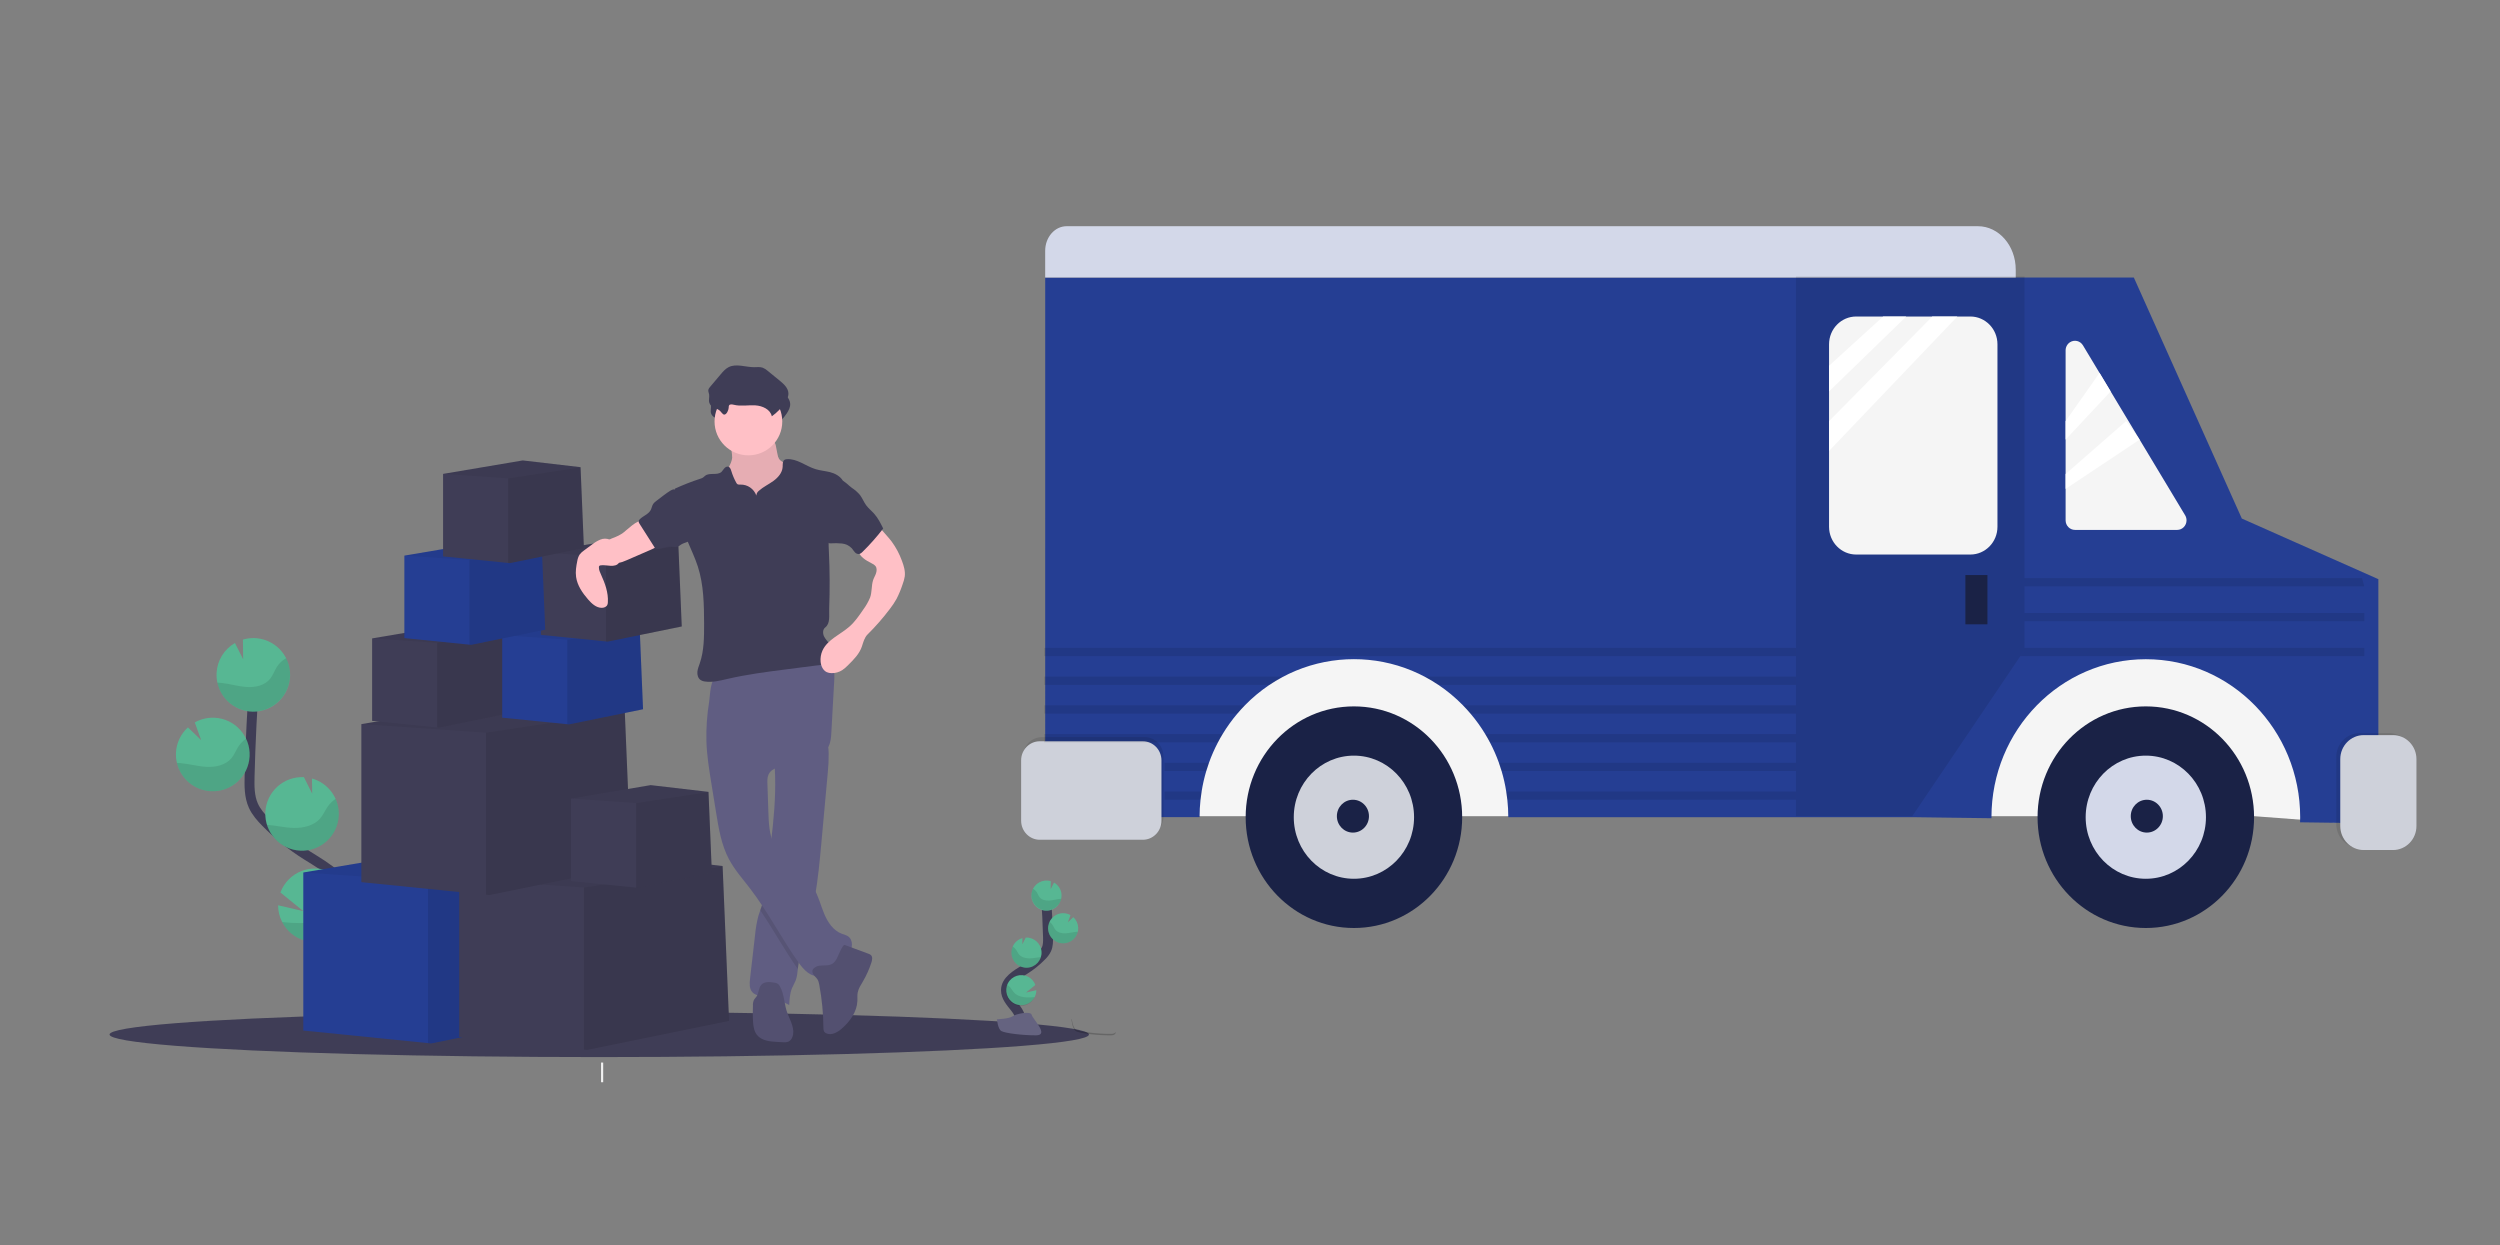 <?xml version="1.0" encoding="utf-8"?>
<!-- Generator: Adobe Illustrator 16.0.0, SVG Export Plug-In . SVG Version: 6.00 Build 0)  -->
<!DOCTYPE svg PUBLIC "-//W3C//DTD SVG 1.1//EN" "http://www.w3.org/Graphics/SVG/1.1/DTD/svg11.dtd">
<svg version="1.1" id="e2331fcb-09a1-43a6-a836-11e9ed08f05e"
	 xmlns="http://www.w3.org/2000/svg" xmlns:xlink="http://www.w3.org/1999/xlink" x="0px" y="0px" width="1007.23px"
	 height="501.781px" viewBox="0 0 1007.23 501.781" enable-background="new 0 0 1007.23 501.781" xml:space="preserve">
<rect x="0" y="0" width="1007.23" height="501.781" fill="#808080" stroke="none"/>
<title>street_food</title>
<polygon fill="#FFFFFF" points="687.103,125.488 654.422,154.532 654.422,169.67 701.021,125.488 "/>
<polygon fill="#FFFFFF" points="817.734,158.773 797.25,187.204 797.25,198.11 824.441,169.67 "/>
<rect x="526.722" y="247.167" opacity="0.1" enable-background="new    " width="7.261" height="0.727"/>
<rect x="196.503" y="517.75" fill="#F2F2F2" width="0.858" height="7.928"/>
<rect x="242.162" y="428.097" fill="#F2F2F2" width="0.857" height="7.927"/>
<title>street_food</title>
<polygon fill="#F5F5F5" points="940.858,331.305 908.144,328.831 478.037,328.831 478.037,264.344 940.858,264.344 "/>
<path fill="#253E93" d="M958.225,233.341v98.385l-31.546-0.421c0-0.7,0.047-1.4,0.047-2.056c0-35.155-27.844-63.655-62.188-63.655
	c-34.347,0-62.191,28.5-62.191,63.655l0,0c0,0.143,0,0.279,0,0.411l-31.485-0.418H607.678c-0.001-2.336-0.128-4.674-0.38-6.994
	c-0.116-1.12-0.261-2.218-0.446-3.31c-0.438-2.805-1.063-5.577-1.872-8.297c-0.328-1.118-0.684-2.215-1.079-3.307
	c-1.02-2.842-2.235-5.604-3.637-8.268c-0.587-1.127-1.216-2.225-1.872-3.308c-1.765-2.918-3.753-5.683-5.953-8.269
	c-0.97-1.146-1.976-2.247-3.014-3.311c-24.277-24.81-63.601-24.81-87.88,0c-1.041,1.069-2.046,2.172-3.013,3.311
	c-2.196,2.586-4.188,5.352-5.953,8.269c-0.682,1.083-1.283,2.181-1.872,3.308c-1.401,2.663-2.616,5.426-3.635,8.268
	c-0.39,1.092-0.752,2.189-1.082,3.307c-0.805,2.708-1.431,5.472-1.872,8.269c-0.185,1.09-0.328,2.189-0.443,3.309
	c-0.255,2.324-0.382,4.657-0.383,6.995h-62.19V111.809h438.601l43.513,97.113l54.078,24.005L958.225,233.341z"/>
<path fill="#D3D8E9" d="M429.737,91.139h367.152c8.414,0,15.233,7.829,15.233,17.486v3.184l0,0H421.096l0,0V101.05
	c0-5.474,3.865-9.911,8.633-9.911C429.732,91.139,429.734,91.139,429.737,91.139z"/>
<path opacity="0.1" enable-background="new    " d="M419.73,296.994h41.501c4.153,0,7.517,3.446,7.517,7.695v24.294
	c0,4.25-3.365,7.696-7.517,7.696H419.73c-4.153,0-7.519-3.444-7.519-7.696v-24.294C412.211,300.44,415.577,296.994,419.73,296.994z"
	/>
<polygon opacity="0.1" enable-background="new    " points="770.433,328.831 723.583,328.831 723.583,111.395 815.66,111.395 
	815.66,261.858 "/>
<path fill="#CED1DA" d="M418.922,298.652h41.504c4.151,0,7.517,3.446,7.517,7.695v24.294c0,4.249-3.366,7.694-7.517,7.694h-41.504
	c-4.151,0-7.517-3.445-7.517-7.694v-24.294C411.406,302.099,414.771,298.652,418.922,298.652z"/>
<path opacity="0.1" enable-background="new    " d="M950.712,295.345h11.79c5.221,0,9.454,4.333,9.454,9.674v26.952
	c0,5.343-4.233,9.674-9.454,9.674h-11.79c-5.218,0-9.451-4.332-9.451-9.674v-26.952
	C941.261,299.678,945.494,295.345,950.712,295.345z"/>
<path fill="#CED1DA" d="M952.327,296.168h11.788c5.222,0,9.452,4.333,9.452,9.675v26.951c0,5.345-4.23,9.676-9.452,9.676h-11.788
	c-5.221,0-9.452-4.331-9.452-9.676v-26.951C942.875,300.501,947.106,296.168,952.327,296.168z"/>
<path fill="#F5F5F5" d="M747.847,127.518h45.979c6.038,0,10.936,5.013,10.936,11.193v73.519c0,6.182-4.896,11.192-10.936,11.192
	h-45.979c-6.04,0-10.936-5.011-10.936-11.192V138.71C736.911,132.53,741.806,127.518,747.847,127.518z"/>
<rect x="791.838" y="231.682" fill="#1A2246" width="8.882" height="19.845"/>
<path fill="#F5F5F5" d="M832.218,141.152v68.482c0,2.131,1.689,3.862,3.775,3.862l0,0h41.174c2.082,0,3.771-1.731,3.771-3.863
	c-0.001-0.713-0.193-1.412-0.558-2.019l-41.175-68.48c-1.094-1.816-3.419-2.383-5.191-1.264
	C832.899,138.57,832.219,139.813,832.218,141.152z"/>
<polygon fill="#FFFFFF" points="758.719,127.518 736.911,147.356 736.911,157.695 768.005,127.518 "/>
<polygon fill="#FFFFFF" points="736.911,169.67 736.911,181.668 788.604,127.518 778.504,127.518 "/>
<polygon fill="#FFFFFF" points="845.887,150.254 832.218,169.67 832.218,177.121 850.362,157.695 "/>
<polygon fill="#FFFFFF" points="856.583,169.67 832.218,190.971 832.218,196.965 862.042,177.121 "/>
<ellipse fill="#1A2246" cx="545.482" cy="329.242" rx="43.614" ry="44.644"/>
<ellipse fill="#CED1DA" cx="545.482" cy="329.244" rx="24.233" ry="24.805"/>
<ellipse fill="#1A2246" cx="545.081" cy="328.828" rx="6.464" ry="6.617"/>
<ellipse fill="#1A2246" cx="864.531" cy="329.242" rx="43.613" ry="44.644"/>
<ellipse fill="#D3D8E9" cx="864.531" cy="329.244" rx="24.232" ry="24.805"/>
<ellipse fill="#1A2246" cx="864.934" cy="328.828" rx="6.465" ry="6.617"/>
<rect x="420.693" y="261.033" opacity="0.1" enable-background="new    " width="302.89" height="3.311"/>
<polyline opacity="0.1" enable-background="new    " points="952.564,264.344 814.047,264.344 815.66,261.858 815.66,261.033 
	952.564,261.033 "/>
<polyline opacity="0.1" enable-background="new    " points="952.564,250.289 815.66,250.289 815.66,246.98 952.564,246.98 "/>
<polyline opacity="0.1" enable-background="new    " points="952.564,236.229 815.66,236.229 815.66,232.927 951.638,232.927 "/>
<path opacity="0.1" enable-background="new    " d="M517.046,272.609c-1.901,1.005-3.753,2.109-5.543,3.309h-90.81v-3.309H517.046z"
	/>
<path opacity="0.1" enable-background="new    " d="M723.583,272.609v3.309H579.47c-1.793-1.199-3.642-2.304-5.544-3.309H723.583z"
	/>
<path opacity="0.1" enable-background="new    " d="M501.546,284.186c-1.041,1.069-2.046,2.172-3.014,3.311h-77.838v-3.311H501.546z
	"/>
<path opacity="0.1" enable-background="new    " d="M723.583,284.186v3.311H592.439c-0.971-1.141-1.976-2.246-3.015-3.311H723.583z"
	/>
<path opacity="0.1" enable-background="new    " d="M492.579,295.758c-0.682,1.085-1.283,2.183-1.872,3.309h-70.014v-3.309H492.579z
	"/>
<path opacity="0.1" enable-background="new    " d="M723.583,295.758v3.309H600.264c-0.587-1.128-1.216-2.226-1.872-3.309H723.583z"
	/>
<path opacity="0.1" enable-background="new    " d="M487.072,307.335c-0.39,1.092-0.752,2.189-1.082,3.307h-16.838v-3.307H487.072z"
	/>
<path opacity="0.1" enable-background="new    " d="M723.583,307.335v3.307H604.979c-0.328-1.118-0.684-2.215-1.079-3.307H723.583z"
	/>
<path opacity="0.1" enable-background="new    " d="M484.114,318.91c-0.186,1.09-0.33,2.189-0.444,3.309h-14.517v-3.309H484.114z"/>
<path opacity="0.1" enable-background="new    " d="M723.583,318.91v3.309H607.298c-0.117-1.121-0.261-2.219-0.446-3.309H723.583z"
	/>
<ellipse fill="#3F3D56" cx="241.439" cy="416.797" rx="197.306" ry="9.096"/>
<path fill="none" stroke="#3F3D56" stroke-width="4" stroke-miterlimit="10" d="M410.839,413.405c1.3-2.387-0.173-5.311-1.854-7.442
	c-1.681-2.131-3.73-4.331-3.686-7.056c0.06-3.898,4.197-6.198,7.506-8.265c2.451-1.535,4.711-3.354,6.736-5.418
	c0.85-0.796,1.552-1.734,2.075-2.773c0.68-1.524,0.663-3.258,0.619-4.93c-0.144-5.563-0.418-11.118-0.823-16.668"/>
<path fill="#57B793" d="M427.699,360.559c-0.099-2.067-1.241-3.943-3.033-4.98l-1.36,2.694l0.04-3.259
	c-3.209-0.96-6.589,0.861-7.55,4.07c-0.199,0.662-0.282,1.355-0.247,2.048c0.158,3.349,3,5.936,6.35,5.778
	c3.35-0.158,5.937-3.002,5.779-6.352l0,0H427.699z"/>
<path fill="#57B793" d="M416.856,401.71c-1.533,2.978-5.189,4.148-8.167,2.616c-2.977-1.532-4.149-5.19-2.616-8.168
	c1.533-2.977,5.189-4.148,8.167-2.616c1.342,0.691,2.378,1.858,2.905,3.273l-3.793,3.088l4.175-0.97
	C417.527,399.898,417.298,400.852,416.856,401.71z"/>
<path fill="#57B793" d="M413.855,389.89c-3.346,0.16-6.189-2.421-6.35-5.767c0-0.009,0-0.018-0.001-0.024
	c-0.048-0.953,0.131-1.901,0.524-2.77c0.737-1.645,2.165-2.879,3.898-3.369l-0.03,2.508l1.377-2.729l0,0
	c3.355-0.157,6.202,2.436,6.359,5.79c0.156,3.355-2.437,6.203-5.792,6.36H413.855z"/>
<path fill="#57B793" d="M428.611,380.052c-3.349,0.157-6.191-2.43-6.349-5.778c-0.158-3.35,2.429-6.191,5.778-6.351
	c1.136-0.056,2.266,0.21,3.257,0.771l-1.074,2.946l2.209-2.123c1.186,1.083,1.892,2.593,1.967,4.196
	c0.027,0.563-0.025,1.125-0.157,1.673C433.62,378.025,431.321,379.93,428.611,380.052z"/>
<path opacity="0.1" enable-background="new    " d="M426.879,362.161c-1.404,0.157-2.768,0.595-4.176,0.682
	c-1.407,0.085-2.954-0.253-3.847-1.348c-0.48-0.589-0.719-1.335-1.125-1.975c-0.383-0.6-0.91-1.095-1.53-1.443
	c-1.445,3.021-0.167,6.644,2.854,8.089c3.021,1.444,6.642,0.167,8.087-2.854c0.184-0.384,0.327-0.784,0.426-1.197
	C427.334,362.122,427.104,362.14,426.879,362.161z"/>
<path opacity="0.1" enable-background="new    " d="M428.611,380.052c-3.344,0.169-6.193-2.404-6.363-5.749
	c-0.051-1.005,0.148-2.007,0.581-2.914c0.483,0.325,0.897,0.743,1.221,1.226c0.433,0.653,0.693,1.408,1.204,2.01
	c0.945,1.112,2.565,1.478,4.033,1.408c1.468-0.07,2.881-0.481,4.332-0.616c0.199,0,0.407-0.035,0.611-0.039
	C433.612,378.016,431.319,379.924,428.611,380.052z"/>
<path opacity="0.1" enable-background="new    " d="M413.855,389.89c-3.346,0.16-6.189-2.421-6.35-5.767
	c0-0.009,0-0.018-0.001-0.024c-0.048-0.953,0.131-1.901,0.524-2.77c0.505,0.331,0.945,0.749,1.3,1.234
	c0.472,0.668,0.766,1.435,1.299,2.049c1.026,1.144,2.75,1.546,4.306,1.507c1.556-0.038,2.954-0.401,4.453-0.514
	C418.627,388.056,416.416,389.769,413.855,389.89z"/>
<path opacity="0.1" enable-background="new    " d="M416.856,401.71c-1.375,3.061-4.972,4.428-8.034,3.052
	c-3.06-1.376-4.426-4.973-3.051-8.033c0.499,0.332,0.948,0.733,1.334,1.191c0.576,0.705,0.958,1.504,1.629,2.166
	c1.243,1.216,3.248,1.732,5.033,1.768C414.799,401.866,415.83,401.818,416.856,401.71z"/>
<path fill="#656380" d="M401.673,410.655c0,0,4.795-0.147,6.242-1.18c1.447-1.03,7.364-2.26,7.741-0.605
	c0.377,1.655,7.212,8.229,1.793,8.256c-5.419,0.026-12.588-0.866-14.03-1.732S401.673,410.655,401.673,410.655z"/>
<path opacity="0.2" enable-background="new    " d="M447.545,416.55c-5.415,0.043-12.588-0.866-14.03-1.732
	c-1.096-0.667-1.537-3.071-1.681-4.18h-0.16c0,0,0.304,3.869,1.732,4.765c1.43,0.896,8.612,1.768,14.03,1.732
	c1.564,0,2.105-0.572,2.075-1.396C449.308,416.229,448.71,416.542,447.545,416.55z"/>
<path fill="none" stroke="#3F3D56" stroke-width="4" stroke-miterlimit="10" d="M128.345,400.042
	c-3.145-5.821,0.433-12.951,4.522-18.141c4.089-5.189,9.097-10.587,8.988-17.201c-0.156-9.504-10.24-15.113-18.297-20.151
	c-5.979-3.738-11.493-8.171-16.43-13.207c-1.979-2.021-3.898-4.18-5.051-6.762c-1.663-3.717-1.62-7.94-1.512-12.012
	c0.347-13.572,1.017-27.118,2.01-40.639"/>
<path fill="#57B793" d="M87.255,271.189c0.241-5.038,3.028-9.608,7.398-12.129l3.318,6.562l-0.1-7.943
	c7.853-2.313,16.094,2.177,18.409,10.029c2.313,7.853-2.177,16.094-10.029,18.407c-7.853,2.314-16.095-2.175-18.409-10.027
	c-0.466-1.585-0.665-3.236-0.587-4.887V271.189z"/>
<path fill="#57B793" d="M113.687,371.492c3.734,7.279,12.664,10.152,19.943,6.417c4.719-2.422,7.784-7.182,8.035-12.481
	c0.104-2.049-0.226-4.098-0.966-6.013c-2.945-7.638-11.524-11.444-19.163-8.499c-3.961,1.527-7.079,4.681-8.56,8.659l9.256,7.528
	l-10.183-2.369C112.044,367.086,112.606,369.404,113.687,371.492z"/>
<path fill="#57B793" d="M121.003,342.722c8.178,0.374,15.11-5.952,15.485-14.131c0.314-6.882-4.155-13.074-10.786-14.943
	l0.079,6.104l-3.336-6.641h-0.039c-8.178-0.382-15.117,5.939-15.499,14.116c-0.381,8.179,5.939,15.118,14.117,15.499l0,0
	L121.003,342.722z"/>
<path fill="#57B793" d="M85.024,318.78c8.177,0.398,15.129-5.906,15.527-14.084c0.398-8.177-5.907-15.128-14.083-15.526
	c-2.79-0.136-5.56,0.519-7.993,1.888l2.599,7.179l-5.367-5.187c-2.897,2.639-4.627,6.319-4.808,10.232
	c-0.068,1.371,0.059,2.745,0.376,4.08C72.789,313.814,78.403,318.478,85.024,318.78z"/>
<path opacity="0.1" enable-background="new    " d="M89.247,275.139c3.422,0.377,6.75,1.439,10.179,1.651
	c3.431,0.212,7.204-0.606,9.374-3.275c1.17-1.438,1.754-3.258,2.742-4.825c0.935-1.461,2.219-2.669,3.734-3.514
	c3.675,7.317,0.724,16.225-6.592,19.899c-7.315,3.676-16.225,0.725-19.899-6.59c-0.553-1.103-0.967-2.268-1.231-3.472
	C88.129,275.04,88.693,275.079,89.247,275.139z"/>
<path opacity="0.1" enable-background="new    " d="M85.024,318.78c8.183,0.379,15.122-5.95,15.499-14.132
	c0.112-2.415-0.369-4.819-1.399-7.007c-1.177,0.791-2.188,1.804-2.98,2.98c-1.057,1.595-1.693,3.435-2.937,4.898
	c-2.309,2.712-6.251,3.602-9.829,3.44c-3.579-0.159-7.03-1.183-10.591-1.507c-0.494-0.044-0.996-0.078-1.495-0.092
	C72.805,313.81,78.41,318.469,85.024,318.78z"/>
<path opacity="0.1" enable-background="new    " d="M121.003,342.722c8.175,0.384,15.113-5.932,15.497-14.107
	c0.109-2.321-0.33-4.636-1.281-6.758c-1.22,0.81-2.282,1.838-3.132,3.032c-1.151,1.624-1.871,3.495-3.218,4.994
	c-2.5,2.784-6.702,3.769-10.492,3.678c-3.669-0.078-7.204-0.979-10.851-1.261C109.376,338.265,114.765,342.43,121.003,342.722z"/>
<path opacity="0.1" enable-background="new    " d="M113.687,371.492c3.734,7.279,12.664,10.152,19.943,6.417
	c4.719-2.422,7.784-7.182,8.035-12.481c0.104-2.049-0.226-4.098-0.966-6.013c-1.22,0.802-2.315,1.778-3.25,2.899
	c-1.407,1.732-2.338,3.663-3.968,5.267c-3.032,2.972-7.922,4.201-12.275,4.332C118.693,371.921,116.183,371.781,113.687,371.492z"/>
<polygon fill="#253E93" points="230.922,408.697 173.745,420.392 172.445,420.264 122.198,415.194 122.198,351.52 183.708,341.123 
	228.323,346.32 228.336,346.602 228.34,346.741 "/>
<polygon opacity="0.1" enable-background="new    " points="230.922,408.697 173.745,420.392 172.445,420.264 172.445,354.984 
	228.336,346.602 "/>
<polygon opacity="0.05" enable-background="new    " points="228.34,346.741 228.323,346.754 172.445,354.984 122.198,351.52 
	183.708,341.123 228.323,346.32 228.336,346.602 "/>
<polygon fill="#3F3D56" points="293.731,411.296 236.553,422.991 235.254,422.861 185.007,417.793 185.007,354.119 246.516,343.722 
	291.131,348.921 291.145,349.201 291.149,349.341 "/>
<polygon opacity="0.1" enable-background="new    " points="293.731,411.296 236.553,422.991 235.254,422.861 235.254,357.583 
	291.145,349.201 "/>
<polygon opacity="0.05" enable-background="new    " points="291.149,349.341 291.131,349.354 235.254,357.583 185.007,354.119 
	246.516,343.722 291.131,348.921 291.145,349.201 "/>
<polygon fill="#3F3D56" points="254.313,348.921 197.135,360.615 195.835,360.486 145.589,355.417 145.589,291.743 207.098,281.346 
	251.714,286.544 251.728,286.826 251.731,286.965 "/>
<polygon opacity="0.1" enable-background="new    " points="254.313,348.921 197.135,360.615 195.835,360.486 195.835,295.208 
	251.728,286.826 "/>
<polygon opacity="0.05" enable-background="new    " points="251.731,286.965 251.714,286.978 195.835,295.208 145.589,291.743 
	207.098,281.346 251.714,286.544 251.728,286.826 "/>
<polygon fill="#3F3D56" points="286.8,351.59 256.96,357.696 256.28,357.626 230.056,354.981 230.056,321.747 262.158,316.321 
	285.445,319.036 285.454,319.185 285.454,319.252 "/>
<polygon opacity="0.1" enable-background="new    " points="286.8,351.59 256.96,357.696 256.28,357.626 256.28,323.559 
	285.454,319.185 "/>
<polygon opacity="0.05" enable-background="new    " points="285.454,319.252 285.445,319.262 256.28,323.559 230.056,321.747 
	262.158,316.321 285.445,319.036 285.454,319.185 "/>
<polygon fill="#3F3D56" points="206.665,287.047 176.824,293.15 176.144,293.085 149.921,290.439 149.921,257.207 182.022,251.779 
	205.309,254.494 205.318,254.643 205.318,254.712 "/>
<polygon opacity="0.1" enable-background="new    " points="206.665,287.047 176.824,293.15 176.144,293.085 176.144,259.017 
	205.318,254.643 "/>
<polygon opacity="0.05" enable-background="new    " points="205.318,254.712 205.309,254.722 176.144,259.017 149.921,257.207 
	182.022,251.779 205.309,254.494 205.318,254.643 "/>
<polygon fill="#253E93" points="259.078,285.748 229.237,291.852 228.557,291.785 202.333,289.14 202.333,255.908 234.435,250.479 
	257.722,253.195 257.731,253.343 257.731,253.412 "/>
<polygon opacity="0.1" enable-background="new    " points="259.078,285.748 229.237,291.852 228.557,291.785 228.557,257.718 
	257.731,253.343 "/>
<polygon opacity="0.05" enable-background="new    " points="257.731,253.412 257.722,253.421 228.557,257.718 202.333,255.908 
	234.435,250.479 257.722,253.195 257.731,253.343 "/>
<polygon fill="#3F3D56" points="274.671,252.395 244.831,258.497 244.151,258.433 217.927,255.786 217.927,222.554 250.029,217.125 
	273.316,219.841 273.325,219.989 273.325,220.059 "/>
<polygon opacity="0.1" enable-background="new    " points="274.671,252.395 244.831,258.497 244.151,258.433 244.151,224.365 
	273.325,219.989 "/>
<polygon opacity="0.05" enable-background="new    " points="273.325,220.059 273.316,220.067 244.151,224.365 217.927,222.554 
	250.029,217.125 273.316,219.841 273.325,219.989 "/>
<path fill="#FFC0C6" d="M294.996,184.457c-0.316,2.816-2.464,5.084-3.261,7.796c-1.196,4.095,0.866,8.491,3.708,11.695
	c4.625,5.146,11.118,8.225,18.028,8.552c1.005,0.086,2.018-0.023,2.98-0.325c0.856-0.35,1.629-0.878,2.266-1.551
	c2.13-2.144,3.278-5.111,3.733-8.104s0.281-6.039,0.104-9.057c0-0.625-0.114-1.244-0.338-1.83c-0.29-0.555-0.688-1.044-1.173-1.441
	c-1.537-1.412-3.229-2.643-5.046-3.668c-0.779-0.434-1.616-0.867-2.114-1.616c-0.342-0.597-0.564-1.255-0.654-1.937l-0.559-2.841
	c-0.098-0.819-0.378-1.606-0.818-2.306c-0.983-1.324-2.868-1.507-4.518-1.571l-6.064-0.239c-1.884-0.073-4.362-0.615-6.202-0.242
	c-1.733,0.342-1.148,1.929-0.836,3.365C294.681,180.877,294.937,182.662,294.996,184.457z"/>
<path opacity="0.1" enable-background="new    " d="M294.996,184.457c-0.316,2.816-2.464,5.084-3.261,7.796
	c-1.196,4.095,0.866,8.491,3.708,11.695c4.625,5.146,11.118,8.225,18.028,8.552c1.005,0.086,2.018-0.023,2.98-0.325
	c0.856-0.35,1.629-0.878,2.266-1.551c2.13-2.144,3.278-5.111,3.733-8.104s0.281-6.039,0.104-9.057c0-0.625-0.114-1.244-0.338-1.83
	c-0.29-0.555-0.688-1.044-1.173-1.441c-1.537-1.412-3.229-2.643-5.046-3.668c-0.779-0.434-1.616-0.867-2.114-1.616
	c-0.342-0.597-0.564-1.255-0.654-1.937l-0.559-2.841c-0.098-0.819-0.378-1.606-0.818-2.306c-0.983-1.324-2.868-1.507-4.518-1.571
	l-6.064-0.239c-1.884-0.073-4.362-0.615-6.202-0.242c-1.733,0.342-1.148,1.929-0.836,3.365
	C294.681,180.877,294.937,182.662,294.996,184.457z"/>
<path fill="#605D82" d="M333.508,311.271l-2.572,28.207c-0.672,7.398-1.355,14.827-2.672,22.129
	c-0.434,2.518-0.988,5.021-1.62,7.503c-1.759,6.892-4.311,13.629-5.134,20.693c-0.026,0.203-0.047,0.433-0.069,0.618
	c-0.169,1.561-0.316,3.138-0.866,4.592c-0.433,1.078-1.044,2.063-1.49,3.128c-0.866,2.132-1.005,4.487-1.114,6.796
	c-3.122-1.762-6.542-2.938-10.088-3.465c-1.733-0.256-3.617-0.434-4.765-1.733c-1.299-1.412-1.148-3.574-0.932-5.471
	c0.682-5.891,1.361-11.779,2.037-17.665c0.225-2.531,0.66-5.04,1.299-7.5c0.234-0.82,0.515-1.626,0.801-2.432
	c0.395-1.109,0.792-2.217,1.092-3.356c0.414-1.831,0.702-3.688,0.858-5.558c0.697-5.926,1.538-11.839,2.274-17.761l0.039-0.311
	c1.104-8.976,1.945-17.993,1.702-27.035c-0.034-1.338-0.091-2.676-0.178-4.019c-0.121-1.945-0.299-2.976,1.3-4.192
	c1.781-1.344,4.124-2.284,6.16-3.162c1.096-0.478,13.164-4.766,13.428-3.821c0.56,2.006,0.852,4.077,0.866,6.159
	C333.888,306.172,333.77,308.728,333.508,311.271z"/>
<path opacity="0.1" enable-background="new    " d="M328.263,361.606c-0.434,2.518-0.988,5.021-1.62,7.503
	c-1.759,6.892-4.311,13.628-5.134,20.693c-0.026,0.203-0.047,0.433-0.069,0.618c-5.38-7.684-9.911-15.948-15.161-23.716
	c0.395-1.108,0.793-2.217,1.092-3.356c0.431-1.84,0.732-3.71,0.901-5.592c0.697-5.926,1.538-11.839,2.274-17.761l0.039-0.311
	c0.304,1.256,0.74,2.477,1.299,3.642c3.527,7.165,11.904,10.787,16.002,17.644C328.022,361.185,328.147,361.396,328.263,361.606z"/>
<path fill="#605D82" d="M284.609,298.617c0.177,5.744,1.096,11.44,2.014,17.114l1.893,11.695c1.036,6.411,2.119,12.947,5.15,18.687
	c2.27,4.298,5.535,7.96,8.494,11.812c7.269,9.471,12.731,20.199,19.623,29.944c2.005,2.835,4.868,5.9,8.287,5.309
	c2.243-0.387,3.872-2.258,5.631-3.696c2.08-1.697,4.583-2.94,6.22-5.072c1.637-2.131,1.958-5.666-0.26-7.183
	c-0.757-0.515-1.68-0.709-2.539-1.039c-3.435-1.299-5.661-4.66-7.073-8.057c-1.413-3.396-2.275-7.038-4.159-10.196
	c-4.098-6.857-12.479-10.478-16.006-17.647c-1.975-4.012-2.165-8.663-2.313-13.111l-0.385-11.396
	c-0.044-1.248-0.074-2.542,0.433-3.682c1.346-3.032,5.418-3.317,8.719-3.705c3.743-0.436,7.369-1.58,10.686-3.368
	c1.901-1.028,3.755-2.336,4.765-4.242c0.927-1.732,1.052-3.771,1.161-5.739l1.143-20.657c0.1-1.777,0.186-3.617-0.434-5.28
	c-1.572-4.184-6.856-5.554-11.322-5.354c-8.308,0.372-15.975,3.945-23.824,6.363c-1.945,0.598-3.898,1.135-5.904,1.538
	c-1.732,0.35-3.898,0.207-5.562,0.77c-2.98,1.006-2.907,7.529-3.327,10.231C284.854,287.929,284.482,293.272,284.609,298.617z"/>
<path fill="#535070" d="M328.943,394.052c0.732,0.74,0.97,1.823,1.161,2.846c1.059,5.674,1.609,11.43,1.646,17.201
	c-0.048,0.537,0.059,1.079,0.308,1.56c0.207,0.284,0.487,0.509,0.81,0.649c2.117,1.01,4.574-0.398,6.341-1.944
	c3.27-2.863,6.038-6.71,6.225-11.056c0.047-1.116-0.078-2.247,0.117-3.353c0.286-1.637,1.243-3.062,2.084-4.491
	c1.438-2.438,2.6-5.025,3.465-7.719c0.32-1.014,0.537-2.288-0.26-2.993c-0.279-0.223-0.598-0.389-0.939-0.489l-9.573-3.552
	c-0.832-0.31-2.893,4.989-3.218,5.569c-0.801,1.417-1.599,2.219-3.206,2.547c-1.607,0.329-3.59-0.147-5.125,0.671
	C326.179,390.881,327.475,392.575,328.943,394.052z"/>
<path fill="#535070" d="M314.18,397.322c-0.177-0.354-0.424-0.668-0.727-0.923c-0.443-0.281-0.946-0.453-1.469-0.499
	c-1.819-0.311-3.977-0.515-5.237,0.841c-1.179,1.27-0.975,3.335-1.958,4.764c-0.312,0.434-0.737,0.825-1.005,1.3
	c-0.334,0.73-0.483,1.53-0.434,2.331c-0.052,2.206-0.104,4.418,0.052,6.619c0.126,1.845,0.433,3.781,1.59,5.228
	c1.854,2.323,5.198,2.655,8.161,2.804l2.404,0.125c0.661,0.078,1.331,0.016,1.966-0.182c0.796-0.366,1.409-1.04,1.698-1.867
	c1.252-3.11-0.728-6.458-1.949-9.577C315.866,404.694,316.117,400.713,314.18,397.322z"/>
<path fill="#3F3D56" d="M294.303,168.581c-0.031-0.315,0.015-0.634,0.134-0.927c0.351-0.619,1.269-0.434,1.962-0.277
	c2.785,0.701,5.722,0.064,8.594,0.229c2.872,0.165,6.104,1.599,6.679,4.415c2.084-1.476,3.88-3.32,5.298-5.441
	c0.797-1.191,1.49-2.555,1.382-3.986c-0.157-2.061-1.884-3.604-3.466-4.912l-4.765-3.897c-0.627-0.575-1.352-1.036-2.14-1.36
	c-1.1-0.376-2.305-0.195-3.465-0.195c-3.465,0-7.182-1.581-10.27,0c-1.299,0.664-2.266,1.803-3.201,2.912l-4.258,5.041
	c-0.322,0.322-0.558,0.72-0.684,1.157c-0.122,0.614,0.194,1.222,0.308,1.841c0.199,1.125-0.286,2.331,0.086,3.413
	c0.62,1.793,2.803,2.049,4.138,3.08c0.493,0.381,1.273,1.685,1.867,1.668C293.545,171.318,294.272,169.412,294.303,168.581z"/>
<circle fill="#FFC0C6" cx="301.528" cy="169.807" r="13.644"/>
<path fill="#3F3D56" d="M304.725,199.664c-0.948-2.713-3.542-4.502-6.415-4.427c-0.402,0.077-0.817,0.024-1.188-0.151
	c-0.209-0.16-0.377-0.367-0.489-0.605c-0.827-1.494-1.494-3.07-1.988-4.704c-0.216-0.724-0.515-1.577-1.247-1.763
	c-0.59-0.152-1.192,0.229-1.586,0.693c-0.35,0.496-0.729,0.973-1.135,1.425c-1.732,1.532-4.765,0.134-6.579,1.542
	c-0.299,0.229-0.546,0.522-0.867,0.736c-0.312,0.189-0.648,0.335-1,0.434c-3.523,1.146-6.977,2.494-10.344,4.041
	c1.213,7.293,2.452,14.727,5.293,21.549c1.352,3.249,2.881,6.433,3.964,9.78c2.399,7.421,2.503,15.36,2.533,23.163
	c0,5.336,0,10.785-1.733,15.837c-0.39,1.143-0.866,2.277-0.974,3.464s0.247,2.529,1.222,3.24c0.564,0.372,1.211,0.599,1.884,0.663
	c2.993,0.433,6.008-0.356,8.953-1.04c7.897-1.827,15.953-2.877,23.989-3.897l13.471-1.733c0.967-0.068,1.913-0.313,2.79-0.725
	c2.465-1.346,2.699-5.054,1.165-7.411c-0.732-1.13-1.767-2.057-2.386-3.253c-0.62-1.194-0.667-2.876,0.394-3.703
	c2.165-1.689,1.516-4.82,1.62-7.559c0.289-7.658,0.25-15.312-0.117-22.958c-0.11-1.586-0.136-3.176-0.078-4.764
	c0.152-2.695,0.819-5.333,1.486-7.953l4.093-16.114c-1.07-1.689-3.119-2.764-5.055-3.249c-1.937-0.483-3.959-0.628-5.87-1.222
	c-3.898-1.213-7.398-4.289-11.482-4.002c-0.31,0.006-0.615,0.08-0.893,0.217c-0.918,0.523-0.775,1.849-0.832,2.906
	c-0.13,2.344-1.854,4.297-3.751,5.67c-1.897,1.373-4.071,2.369-5.817,3.933C305.142,198.187,304.764,198.898,304.725,199.664z"/>
<path fill="#FFC0C6" d="M250.661,214.951c-0.904,0.587-1.864,1.082-2.867,1.479c-0.953,0.376-1.971,0.675-2.75,1.333
	c-0.386,0.335-0.71,0.735-0.957,1.184c-1.425,2.527-0.531,5.73,1.997,7.156c0.867,0.488,1.853,0.72,2.846,0.671
	c1.252-0.066,2.435-0.573,3.583-1.071l9.625-4.188c1.629-0.706,3.387-1.528,4.158-3.132c0.088-0.149,0.123-0.324,0.095-0.498
	c-0.074-0.188-0.217-0.343-0.398-0.434c-2.169-1.411-4.066-3.2-5.601-5.284c-0.394-0.538-0.866-1.803-1.438-2.127
	C256.917,208.909,252.294,213.895,250.661,214.951z"/>
<path fill="#FFC0C6" d="M353.546,211.551l3.547,4.056c0.762,0.865,1.525,1.731,2.218,2.667c1.706,2.349,3.074,4.926,4.063,7.655
	c0.771,2.021,1.412,4.18,1.144,6.327c-0.181,1.103-0.479,2.181-0.889,3.219c-0.649,1.995-1.457,3.936-2.413,5.805
	c-0.798,1.418-1.7,2.774-2.699,4.059c-2.748,3.642-5.754,7.079-8.997,10.288c-1.213,1.198-1.732,3.145-2.249,4.765
	c-0.974,2.993-3.292,5.327-5.531,7.537c-0.72,0.762-1.517,1.445-2.378,2.044c-1.289,0.832-2.797,1.261-4.331,1.229
	c-0.67,0.006-1.332-0.133-1.945-0.402c-1.533-0.727-2.313-2.499-2.473-4.188c-0.142-1.535,0.114-3.081,0.745-4.487
	c2.036-4.51,7.265-6.464,10.959-9.756c2.166-1.927,3.825-4.352,5.462-6.748c1.109-1.497,2.035-3.121,2.76-4.839
	c0.822-2.205,0.502-4.813,1.226-7.047c0.303-0.949,0.866-1.802,1.173-2.741c0.308-0.94,0.412-2.053-0.165-2.863
	c-0.432-0.52-0.983-0.923-1.607-1.18c-2.361-1.195-5.003-2.737-5.454-5.35c-0.181-1.445,0.198-2.906,1.057-4.084
	c0.854-1.163,1.854-2.21,2.976-3.118C350.774,213.47,352.511,212.443,353.546,211.551z"/>
<path fill="#FFC0C6" d="M248.383,220.609c-0.624-1.265-1.408-2.557-2.673-3.185c-1.245-0.538-2.654-0.538-3.898,0
	c-1.227,0.53-2.374,1.224-3.414,2.062l-3.059,2.257c-0.693,0.455-1.306,1.021-1.815,1.678c-0.485,0.793-0.806,1.677-0.944,2.599
	c-0.434,2.109-0.784,4.278-0.481,6.414c0.485,3.466,2.564,6.462,4.851,9.097c1.43,1.637,3.197,3.292,5.372,3.365
	c0.94,0.031,1.984-0.342,2.374-1.194c0.136-0.339,0.208-0.701,0.211-1.065c0.234-3.848-1.143-7.604-2.745-11.108
	c-0.434-0.951-0.901-1.939-0.867-2.982c-0.013-0.179,0.033-0.354,0.13-0.503c0.137-0.145,0.322-0.235,0.52-0.257
	c2.196-0.433,5.982,1.274,7.52-1.165C250.462,225.01,249.094,222.042,248.383,220.609z"/>
<path fill="#3F3D56" d="M293.583,164.289c-0.027-0.316,0.021-0.635,0.139-0.928c0.351-0.624,1.27-0.434,1.963-0.276
	c2.785,0.701,5.722,0.063,8.594,0.229c2.872,0.163,6.099,1.598,6.679,4.412c2.081-1.477,3.876-3.319,5.298-5.439
	c0.797-1.195,1.49-2.56,1.381-3.989c-0.156-2.063-1.889-3.604-3.465-4.908l-4.765-3.897c-0.627-0.576-1.35-1.037-2.136-1.359
	c-1.105-0.377-2.305-0.197-3.465-0.197c-3.466,0-7.183-1.58-10.271,0c-1.3,0.664-2.266,1.803-3.201,2.912l-4.262,5.041
	c-0.321,0.322-0.555,0.721-0.68,1.158c-0.122,0.614,0.195,1.22,0.307,1.84c0.199,1.126-0.286,2.33,0.087,3.41
	c0.62,1.797,2.803,2.053,4.137,3.084c0.494,0.381,1.273,1.684,1.867,1.666C292.817,167.026,293.545,165.121,293.583,164.289z"/>
<path fill="#3F3D56" d="M264.605,201.68c-0.551,0.357-1.034,0.806-1.429,1.329c-0.499,0.758-0.602,1.733-1.031,2.513
	c-0.918,1.706-3.071,2.317-4.41,3.716c-0.217,0.192-0.368,0.447-0.433,0.729c-0.008,0.381,0.119,0.752,0.36,1.049l6.471,10.17
	c2.167,0.191,4.219-1.16,6.377-0.979c0.801,0.065,1.629,0.344,2.399,0.104c0.551-0.245,1.068-0.562,1.538-0.939
	c1.299-0.814,2.997-0.911,4.076-1.98s1.169-2.643,1.157-4.102c0.02-1.267-0.11-2.531-0.386-3.77
	c-0.953-3.897-3.937-6.903-5.808-10.36c-0.914-1.686-1.408-2.668-3.335-1.512C268.223,198.804,266.429,200.346,264.605,201.68z"/>
<path fill="#3F3D56" d="M343.185,196.537c1.217,0.791,2.313,1.75,3.257,2.852c0.983,1.268,1.542,2.828,2.491,4.127
	c0.948,1.299,2.166,2.235,3.205,3.396c1.581,1.759,2.651,3.899,3.699,6.026c-2.566,3.339-5.363,6.494-8.368,9.442
	c-0.336,0.395-0.778,0.684-1.274,0.831c-0.682,0.074-1.357-0.201-1.793-0.731c-0.468-0.485-0.797-1.091-1.243-1.599
	c-1.051-1.084-2.452-1.761-3.955-1.909c-1.49-0.146-2.989-0.168-4.483-0.065c-0.328,0.038-0.66-0.017-0.958-0.16
	c-0.221-0.153-0.399-0.358-0.519-0.599c-1.733-2.979-1.192-6.722-0.571-10.126l1.416-7.799c0.206-1.488,0.604-2.943,1.183-4.33
	c0.537-1.148,1.732-3.098,3.214-2.752C339.966,193.488,341.933,195.636,343.185,196.537z"/>
<polygon fill="#253E93" points="219.66,253.693 189.82,259.796 189.139,259.731 162.916,257.085 162.916,223.854 195.018,218.426 
	218.305,221.141 218.313,221.289 218.313,221.358 "/>
<polygon opacity="0.1" enable-background="new    " points="219.66,253.693 189.82,259.796 189.139,259.731 189.139,225.663 
	218.313,221.289 "/>
<polygon opacity="0.05" enable-background="new    " points="218.313,221.358 218.305,221.366 189.139,225.663 162.916,223.854 
	195.018,218.426 218.305,221.141 218.313,221.289 "/>
<polygon fill="#3F3D56" points="235.254,220.772 205.414,226.88 204.733,226.813 178.509,224.165 178.509,190.933 210.611,185.506 
	233.898,188.221 233.907,188.368 233.907,188.437 "/>
<polygon opacity="0.1" enable-background="new    " points="235.254,220.772 205.414,226.88 204.733,226.813 204.733,192.742 
	233.907,188.368 "/>
<polygon opacity="0.05" enable-background="new    " points="233.907,188.437 233.898,188.446 204.733,192.742 178.509,190.933 
	210.611,185.506 233.898,188.221 233.907,188.368 "/>
</svg>
